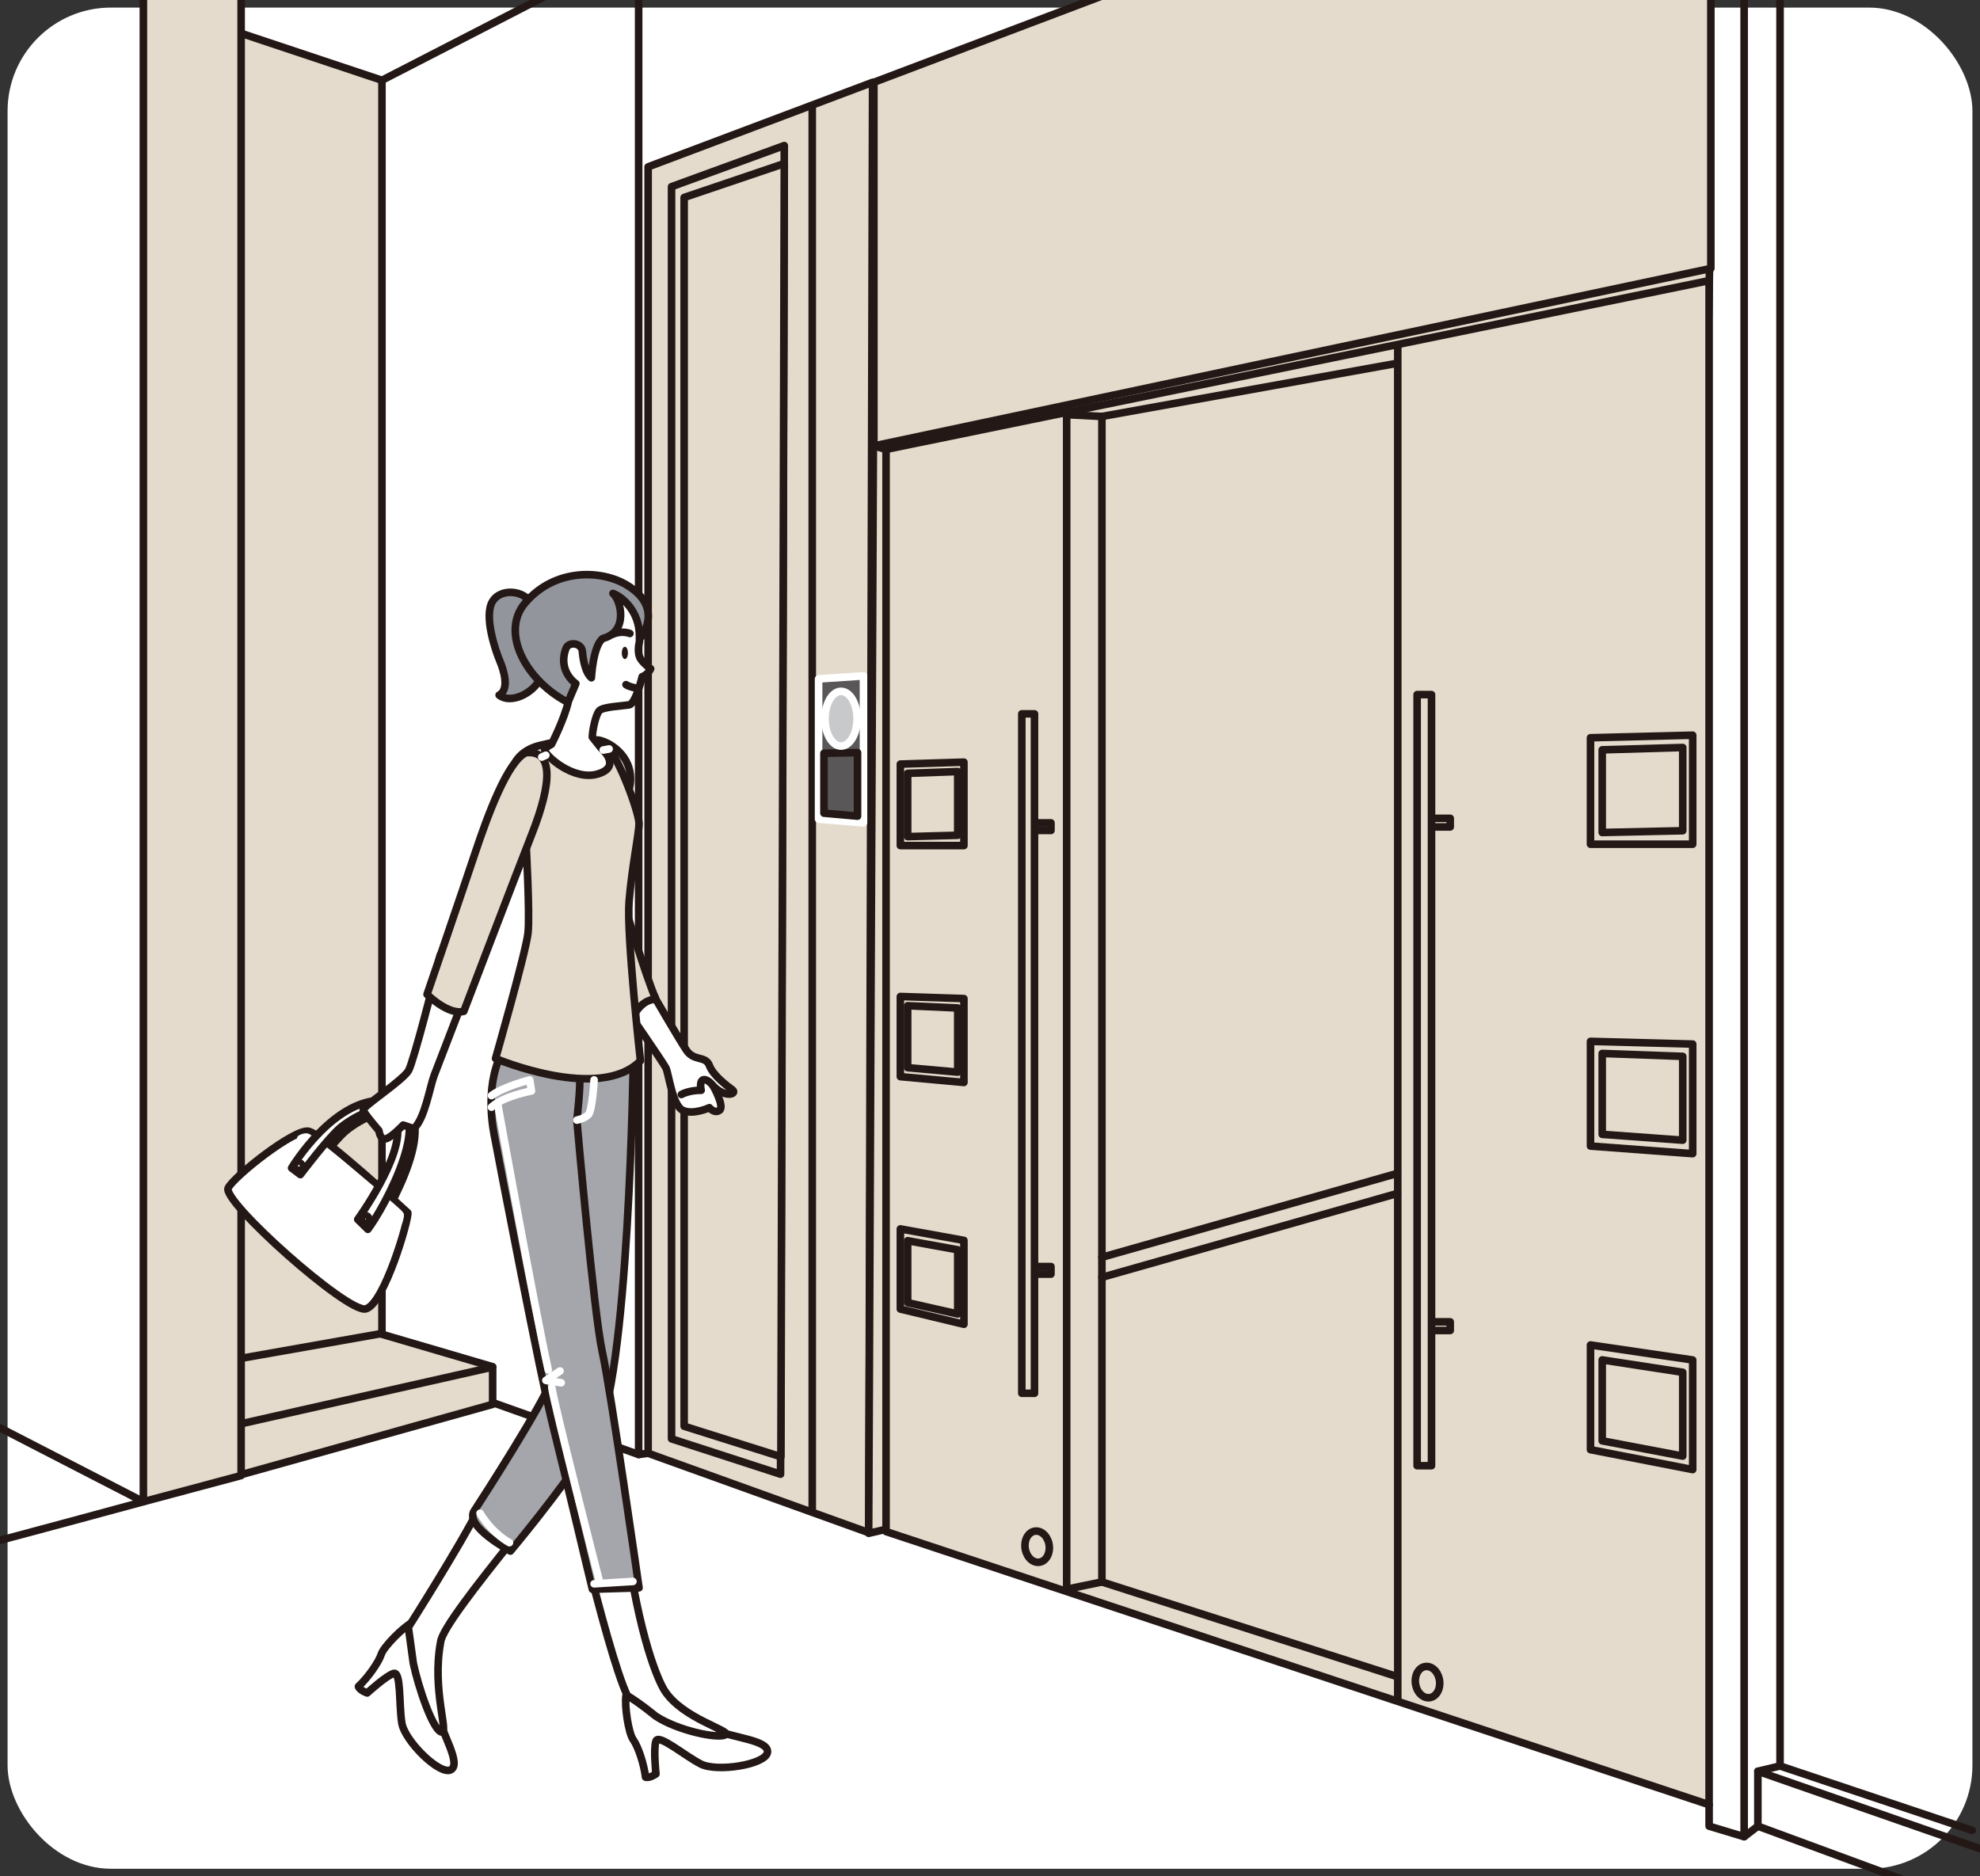 <?xml version="1.0" encoding="UTF-8"?><svg id="_レイヤー_2" xmlns="http://www.w3.org/2000/svg" viewBox="0 0 249.938 236.884"><rect x="0" y="0" width="249.938" height="236.884" fill="#333333" stroke="none"/><defs><style>.cls-1,.cls-2,.cls-3,.cls-4,.cls-5,.cls-6,.cls-7,.cls-8{stroke-linecap:round;stroke-linejoin:round;stroke-width:.957px;}.cls-1,.cls-2,.cls-3,.cls-6,.cls-8{stroke:#231815;}.cls-1,.cls-9{fill:#fff;}.cls-2{fill:#a4a6ac;}.cls-3{fill:#e5dbcc;}.cls-4,.cls-5,.cls-7{stroke:#fff;}.cls-4,.cls-6{fill:none;}.cls-10{fill:#231815;}.cls-5{fill:#595757;}.cls-7{fill:#c8c9ca;}.cls-8{fill:#92959c;}</style></defs><g id="_レイヤー_1-2"><rect class="cls-9" x=".957" y=".957" width="248.024" height="234.97" rx="13.054" ry="13.054"/><polygon class="cls-3" points="22.51 172.643 48.215 172.643 48.215 10.134 22.51 1.566 22.51 172.643"/><polyline class="cls-3" points="30.257 171.519 47.996 168.384 62.187 172.545 28.936 183.73"/><polygon class="cls-3" points="109.673 193.498 81.813 183.47 81.813 21.066 110.146 10.395 109.673 193.498"/><polygon class="cls-3" points="98.529 186.115 84.77 181.651 84.77 23.567 99.003 18.376 98.529 186.115"/><polygon class="cls-3" points="98.575 183.91 86.362 180.059 86.362 24.931 99.003 20.65 98.575 183.91"/><polygon class="cls-3" points="110.312 41.14 109.653 193.577 111.849 193.071 114.468 60.596 215.671 40.201 215.871 30.108 110.312 41.14"/><polygon class="cls-3" points="215.963 33.892 110.312 56.296 110.312 10.389 215.963 -29.587 215.963 33.892"/><polygon class="cls-3" points="215.743 227.842 111.849 193.357 111.849 56.735 215.743 35.429 215.743 227.842"/><line class="cls-6" x1="176.441" y1="214.683" x2="176.441" y2="43.712"/><polygon class="cls-6" points="134.648 52.347 134.648 200.637 139.095 199.716 139.095 52.577 134.648 52.347"/><path class="cls-3" d="M132.456,195.265c.064,1.09-.571,1.974-1.419,1.974-.848,0-1.587-.883-1.652-1.974-.064-1.09.572-1.973,1.42-1.973.848,0,1.587.883,1.651,1.973Z"/><path class="cls-3" d="M181.734,212.361c.064,1.092-.572,1.977-1.421,1.977s-1.59-.885-1.654-1.977c-.064-1.092.572-1.977,1.422-1.977s1.59.885,1.654,1.977Z"/><line class="cls-3" x1="102.531" y1="13.526" x2="102.531" y2="190.803"/><line class="cls-6" x1="110.312" y1="56.296" x2="111.849" y2="56.735"/><polygon class="cls-3" points="62.187 177.295 30.339 186.205 30.339 179.769 62.187 172.591 62.187 177.295"/><polygon class="cls-3" points="30.438 186.286 18.1 189.588 18.1 -8.384 30.438 -8.384 30.438 186.286"/><line class="cls-3" x1="48.215" y1="10.134" x2="87.057" y2="-9.858"/><polyline class="cls-6" points="80.617 -5.768 80.617 183.63 81.813 183.47"/><line class="cls-6" x1="80.617" y1="183.63" x2="62.417" y2="177.15"/><polyline class="cls-6" points="215.743 227.842 215.743 230.548 220.166 231.881 220.166 -7.365"/><polyline class="cls-6" points="224.698 -6.965 224.698 222.951 248.956 231.082"/><polyline class="cls-6" points="249.756 240.812 221.899 230.549 221.899 223.618 224.698 222.951"/><line class="cls-6" x1="250.955" y1="233.747" x2="221.899" y2="223.618"/><line class="cls-6" x1="220.166" y1="231.881" x2="221.899" y2="230.549"/><rect class="cls-3" x="179.975" y="103.311" width="3.088" height="1.09"/><rect class="cls-3" x="179.975" y="166.88" width="3.088" height="1.09"/><rect class="cls-3" x="178.885" y="87.691" width="1.816" height="97.352"/><rect class="cls-3" x="129.944" y="103.883" width="2.721" height=".961"/><rect class="cls-3" x="129.944" y="159.896" width="2.721" height=".96"/><rect class="cls-3" x="128.984" y="90.12" width="1.601" height="85.78"/><polygon class="cls-6" points="213.672 106.581 200.77 106.581 200.77 93.14 213.672 92.816 213.672 106.581"/><polygon class="cls-6" points="212.414 104.879 202.25 105.101 202.25 94.665 212.414 94.37 212.414 104.879"/><polygon class="cls-6" points="213.672 145.648 200.77 144.689 200.77 131.469 213.672 131.811 213.672 145.648"/><polygon class="cls-6" points="212.414 143.946 202.25 143.209 202.25 132.995 212.414 133.365 212.414 143.946"/><polygon class="cls-6" points="213.672 185.532 200.77 183.018 200.77 169.799 213.672 171.695 213.672 185.532"/><polygon class="cls-6" points="212.414 183.83 202.25 181.9 202.25 171.685 212.414 173.249 212.414 183.83"/><polygon class="cls-6" points="121.677 106.754 113.654 106.754 113.654 96.466 121.677 96.218 121.677 106.754"/><polygon class="cls-6" points="120.895 105.452 114.575 105.622 114.575 97.634 120.895 97.407 120.895 105.452"/><polygon class="cls-6" points="121.677 136.658 113.654 135.925 113.654 125.805 121.677 126.067 121.677 136.658"/><polygon class="cls-6" points="120.895 135.356 114.575 134.792 114.575 126.972 120.895 127.256 120.895 135.356"/><polygon class="cls-6" points="121.677 167.188 113.654 165.264 113.654 155.145 121.677 156.596 121.677 167.188"/><polygon class="cls-6" points="120.895 165.885 114.575 164.456 114.575 156.637 120.895 157.786 120.895 165.885"/><path class="cls-6" d="M-.729,194.638c.224,0,18.829-5.05,18.829-5.05L-.058,180.234"/><line class="cls-6" x1="139.095" y1="199.716" x2="176.398" y2="211.678"/><line class="cls-6" x1="139.095" y1="52.577" x2="176.168" y2="45.899"/><line class="cls-3" x1="176.398" y1="150.669" x2="139.095" y2="161.262"/><line class="cls-3" x1="176.398" y1="148.136" x2="139.095" y2="158.729"/><path class="cls-3" d="M75.479,93.42c1.365.195,4.386,1.95,4.094,5.361-.292,3.412-4.094,3.12-4.094,3.12v-8.481Z"/><path class="cls-1" d="M45.86,154.369s5.745-7.923,4.977-11.889c-.769-3.967-5.607-1-7.15.28-1.545,1.28-5.07,5.954-5.07,5.954l-1.11-.832s5.521-9.268,12.147-8.506c6.626.763-.627,13.81-2.518,16.246l-1.277-1.253Z"/><path class="cls-1" d="M51.477,153.108s-10.755-9.936-12.526-10.291c-1.772-.355-9.361,5.647-10.147,7.159-.852,1.639,15.027,15.81,17.358,15.269,2.33-.542,5.485-11.408,5.315-12.136Z"/><path class="cls-4" d="M50.206,154.509s.374-.841.281-1.169c-.093-.327-11.309-9.672-11.682-9.766-.374-.093-.841.187-.841.187"/><path class="cls-1" d="M45.159,153.948s5.745-7.923,4.977-11.889c-.769-3.967-5.607-.999-7.15.28-1.545,1.28-5.07,5.955-5.07,5.955l-1.11-.833s5.521-9.268,12.147-8.506c6.626.763-.627,13.81-2.518,16.246l-1.277-1.253Z"/><path class="cls-1" d="M59.888,122.596s-4.509,11.642-5.078,13.156c-.569,1.514-1.18,5.494-2.578,6.74l-1.335-.457s-1.476,1.571-2.205,1.741-.854-1.03-.854-1.03c0,0-1.887-2.171-1.988-2.608-.102-.437,5.105-3.797,5.742-5.02.636-1.223,3.387-11.842,3.899-14.264.512-2.422,4.397,1.741,4.397,1.741Z"/><path class="cls-1" d="M82.778,126.14s2.902,4.998,3.869,6.449c.968,1.451,2.418.645,2.902,1.934.484,1.29,2.257,2.579,2.902,3.063.645.483-.807,1.129-2.418-.484,0,0,1.451,2.579.806,3.063-.645.484-1.289-.322-1.289-.322,0,0-2.095.967-3.386.322-1.289-.644-1.773-4.674-2.096-5.32-.322-.645-4.837-7.254-6.287-9.189-1.451-1.935,4.192-2.257,4.997.483Z"/><path class="cls-1" d="M90.032,137.102c-.81-1.064-1.88-1.242-1.523.542-1.606,0-2.497.535-2.497.535"/><path class="cls-3" d="M79.227,115.56s2.1,7.102,3.55,10.58c-2.118.087-3.01,2.585-3.01,2.585,0,0-1.606-1.427-3.212-4.638"/><path class="cls-1" d="M52.058,204.814c-1.152.6-3.619,3.053-3.937,4.044-.317.99-1.64,2.892-2.877,4.058.165.508,1.108.818,1.108.818,0,0,2.378-2.177,3.338-2.467.961-.29.654,4.008,1.037,6.285.383,2.277,4.821,6.635,6.191,5.875,1.369-.76-1.216-4.727-1.527-6.7-.311-1.973-3.334-11.912-3.334-11.912Z"/><path class="cls-1" d="M55.619,207.304c.319-3.148,17.669-22.661,19.077-25.789,1.408-3.128,1.877-15.797,1.877-15.797h-4.067s-.626,6.256-2.815,10.011c-2.19,3.754-6.569,9.384-9.072,14.389-2.503,5.005-9.076,15.326-9.076,15.326,0,0,.317,2.192.629,4.538.664,3.146,2.448,8.32,3.519,8.676,1.07.356-1.214-5.226-.072-11.354Z"/><path class="cls-2" d="M79.952,133.207s-.493,41.812-4.953,48.591c-4.46,6.779-10.567,14.026-10.567,14.026,0,0-5.853-3.131-4.577-5.075,1.282-1.954,8.679-13.478,9.75-16.511,1.07-3.032-2.855-41.947-2.855-41.947"/><path class="cls-1" d="M79.022,214.066c-.202,1.282.303,4.726.911,5.569.608.844,1.35,3.038,1.553,4.726.506.169,1.316-.405,1.316-.405,0,0-.338-3.206,0-4.152.338-.945,3.612,1.857,5.671,2.904,2.059,1.046,8.202.067,8.405-1.485.203-1.553-4.524-1.832-6.295-2.756-1.772-.924-11.56-4.4-11.56-4.4Z"/><path class="cls-1" d="M83.86,213.384s-2.295-3.443-4.263-15.083c-1.967-11.64-3.03-16.761-3.607-20.657-.656-4.427-2.459-13.444-2.459-13.444l-5.889-2.272s1.134,10.798,1.954,15.388c.82,4.591,6.971,31.34,9.594,36.751,1.639.984,3.544,2.565,3.544,2.565,2.748,1.848,7.921,2.918,8.813,2.383.892-.535-5.385-1.984-7.688-5.63Z"/><path class="cls-2" d="M63.283,133.045c-2.196,4.465-.952,9.955-.814,10.686.764,4.048,5.709,29.792,7.314,36.215,1.606,6.422,4.46,18.553,4.995,20.693l5.887-.178s-3.568-24.975-4.638-29.792c-1.07-4.817-3.211-29.257-3.211-29.257,0,0,.495-4.267.348-5.439"/><path class="cls-8" d="M67.173,76.599c-.395-1.926-3.767-2.568-4.971-.722-1.204,1.846.401,6.421.883,7.545.482,1.124,1.285,3.612-.08,4.335,1.364,1.124,4.254-.08,5.297-2.248,1.044-2.167-1.13-8.911-1.13-8.911Z"/><path class="cls-8" d="M79.628,81.735l1.238-1.237s3.066-3.718-1.73-6.631c-3.184-1.934-9.09-2.175-12.854,2.262-3.332,3.928.476,10.473,6.308,12.972,5.499,2.357,7.039-7.366,7.039-7.366Z"/><path class="cls-3" d="M68.012,94.145s-2.51.528-3.224,2.669c-.08.24,1.249,5.173,1.608,9.497,0,0,.511,9.103.255,11.485-.255,2.382-4.1,15.835-4.1,15.835,0,0,13.103,5.563,18.292.288,0,0-1.771-15.927-1.432-20.123.355-4.39,1.253-8.486,1.253-9.848s-2.53-8.358-4.231-9.974c-1.701-1.616-8.422.17-8.422.17Z"/><path class="cls-1" d="M80.719,80.395v.621s-.389,1.415.183,2.232c.447.64,1.232,1.178,1.232,1.178,0,0-.312.728-1.071,1.004,0,0-.818,3.42-1.646,3.558-.828.138-3.267.237-3.749.721-.483.482-.899,2.594-.899,3.353l1.121,1.405s2.682,2.291-.398,3.239c-3.139.966-6.836-2.442-6.734-3.058.047-.28.859-.686.859-.686,0,0,1.639-3.193,2.14-5.454l.933-2.204s-2.329-1.553-1.252-4.43c.351-.938,1.984-.698,2.069.345.04.486.246,2.591,1.143,3.35,0,0,.207-4.07,1.448-4.966,3.262-.833,2.295-4.832,1.274-5.683,1.191.426,3.378,2.275,3.348,5.476Z"/><path class="cls-1" d="M79.512,79.977s-.981-.409-2.126.082"/><path class="cls-10" d="M78.49,82.43c0,.429.174.777.388.777s.388-.348.388-.777-.174-.777-.388-.777-.388.348-.388.777Z"/><path class="cls-1" d="M80.276,86.865s-.797-.129-1.256-.428"/><path class="cls-3" d="M66.394,95.03c-2.319,1.07-4.817,7.849-6.422,12.666-1.549,4.647-6.065,17.839-6.065,17.839,0,0,2.676,2.677,4.638,2.141,0,0,6.84-17.934,8.563-22.299,2.676-6.779,2.676-10.704-.714-10.347Z"/><path class="cls-4" d="M74.995,136.34s-.219,3.879-.731,4.392c-.513.512-1.446.68-1.446.68"/><path class="cls-4" d="M62.039,138.316c1.611-1.171,4.831-1.976,4.831-1.976l.219,1.39s-3.587.659-5.051,2.05"/><line class="cls-4" x1="79.894" y1="199.654" x2="74.996" y2="199.951"/><path class="cls-4" d="M64.309,194.756s-2.078-1.039-3.711-3.711"/><path class="cls-4" d="M75.59,199.358s-5.64-21.969-5.937-24.195"/><path class="cls-4" d="M62.824,139.39s4.75,26.273,6.383,33.546"/><polyline class="cls-4" points="70.691 173.084 68.91 174.271 70.84 174.568"/><line class="cls-4" x1="68.384" y1="95.582" x2="68.898" y2="95.349"/><line class="cls-4" x1="76.141" y1="94.695" x2="76.889" y2="94.554"/><path class="cls-1" d="M45.72,153.901c0,.233.188.421.42.421s.42-.188.42-.421c0-.233-.188-.421-.42-.421s-.42.188-.42.421Z"/><path class="cls-1" d="M37.355,147.172c0,.206.167.374.374.374.206,0,.374-.168.374-.374,0-.207-.167-.374-.374-.374-.207,0-.374.167-.374.374Z"/><polygon class="cls-5" points="108.999 103.879 103.332 103.412 103.332 85.71 108.999 85.332 108.999 103.879"/><polygon class="cls-6" points="108.248 103.038 104.008 102.661 104.008 95.098 108.248 95.016 108.248 103.038"/><path class="cls-7" d="M108.195,90.735c0,1.909-.908,3.455-2.028,3.455-1.12,0-2.028-1.547-2.028-3.455,0-1.908.908-3.455,2.028-3.455,1.12,0,2.028,1.547,2.028,3.455Z"/></g></svg>
